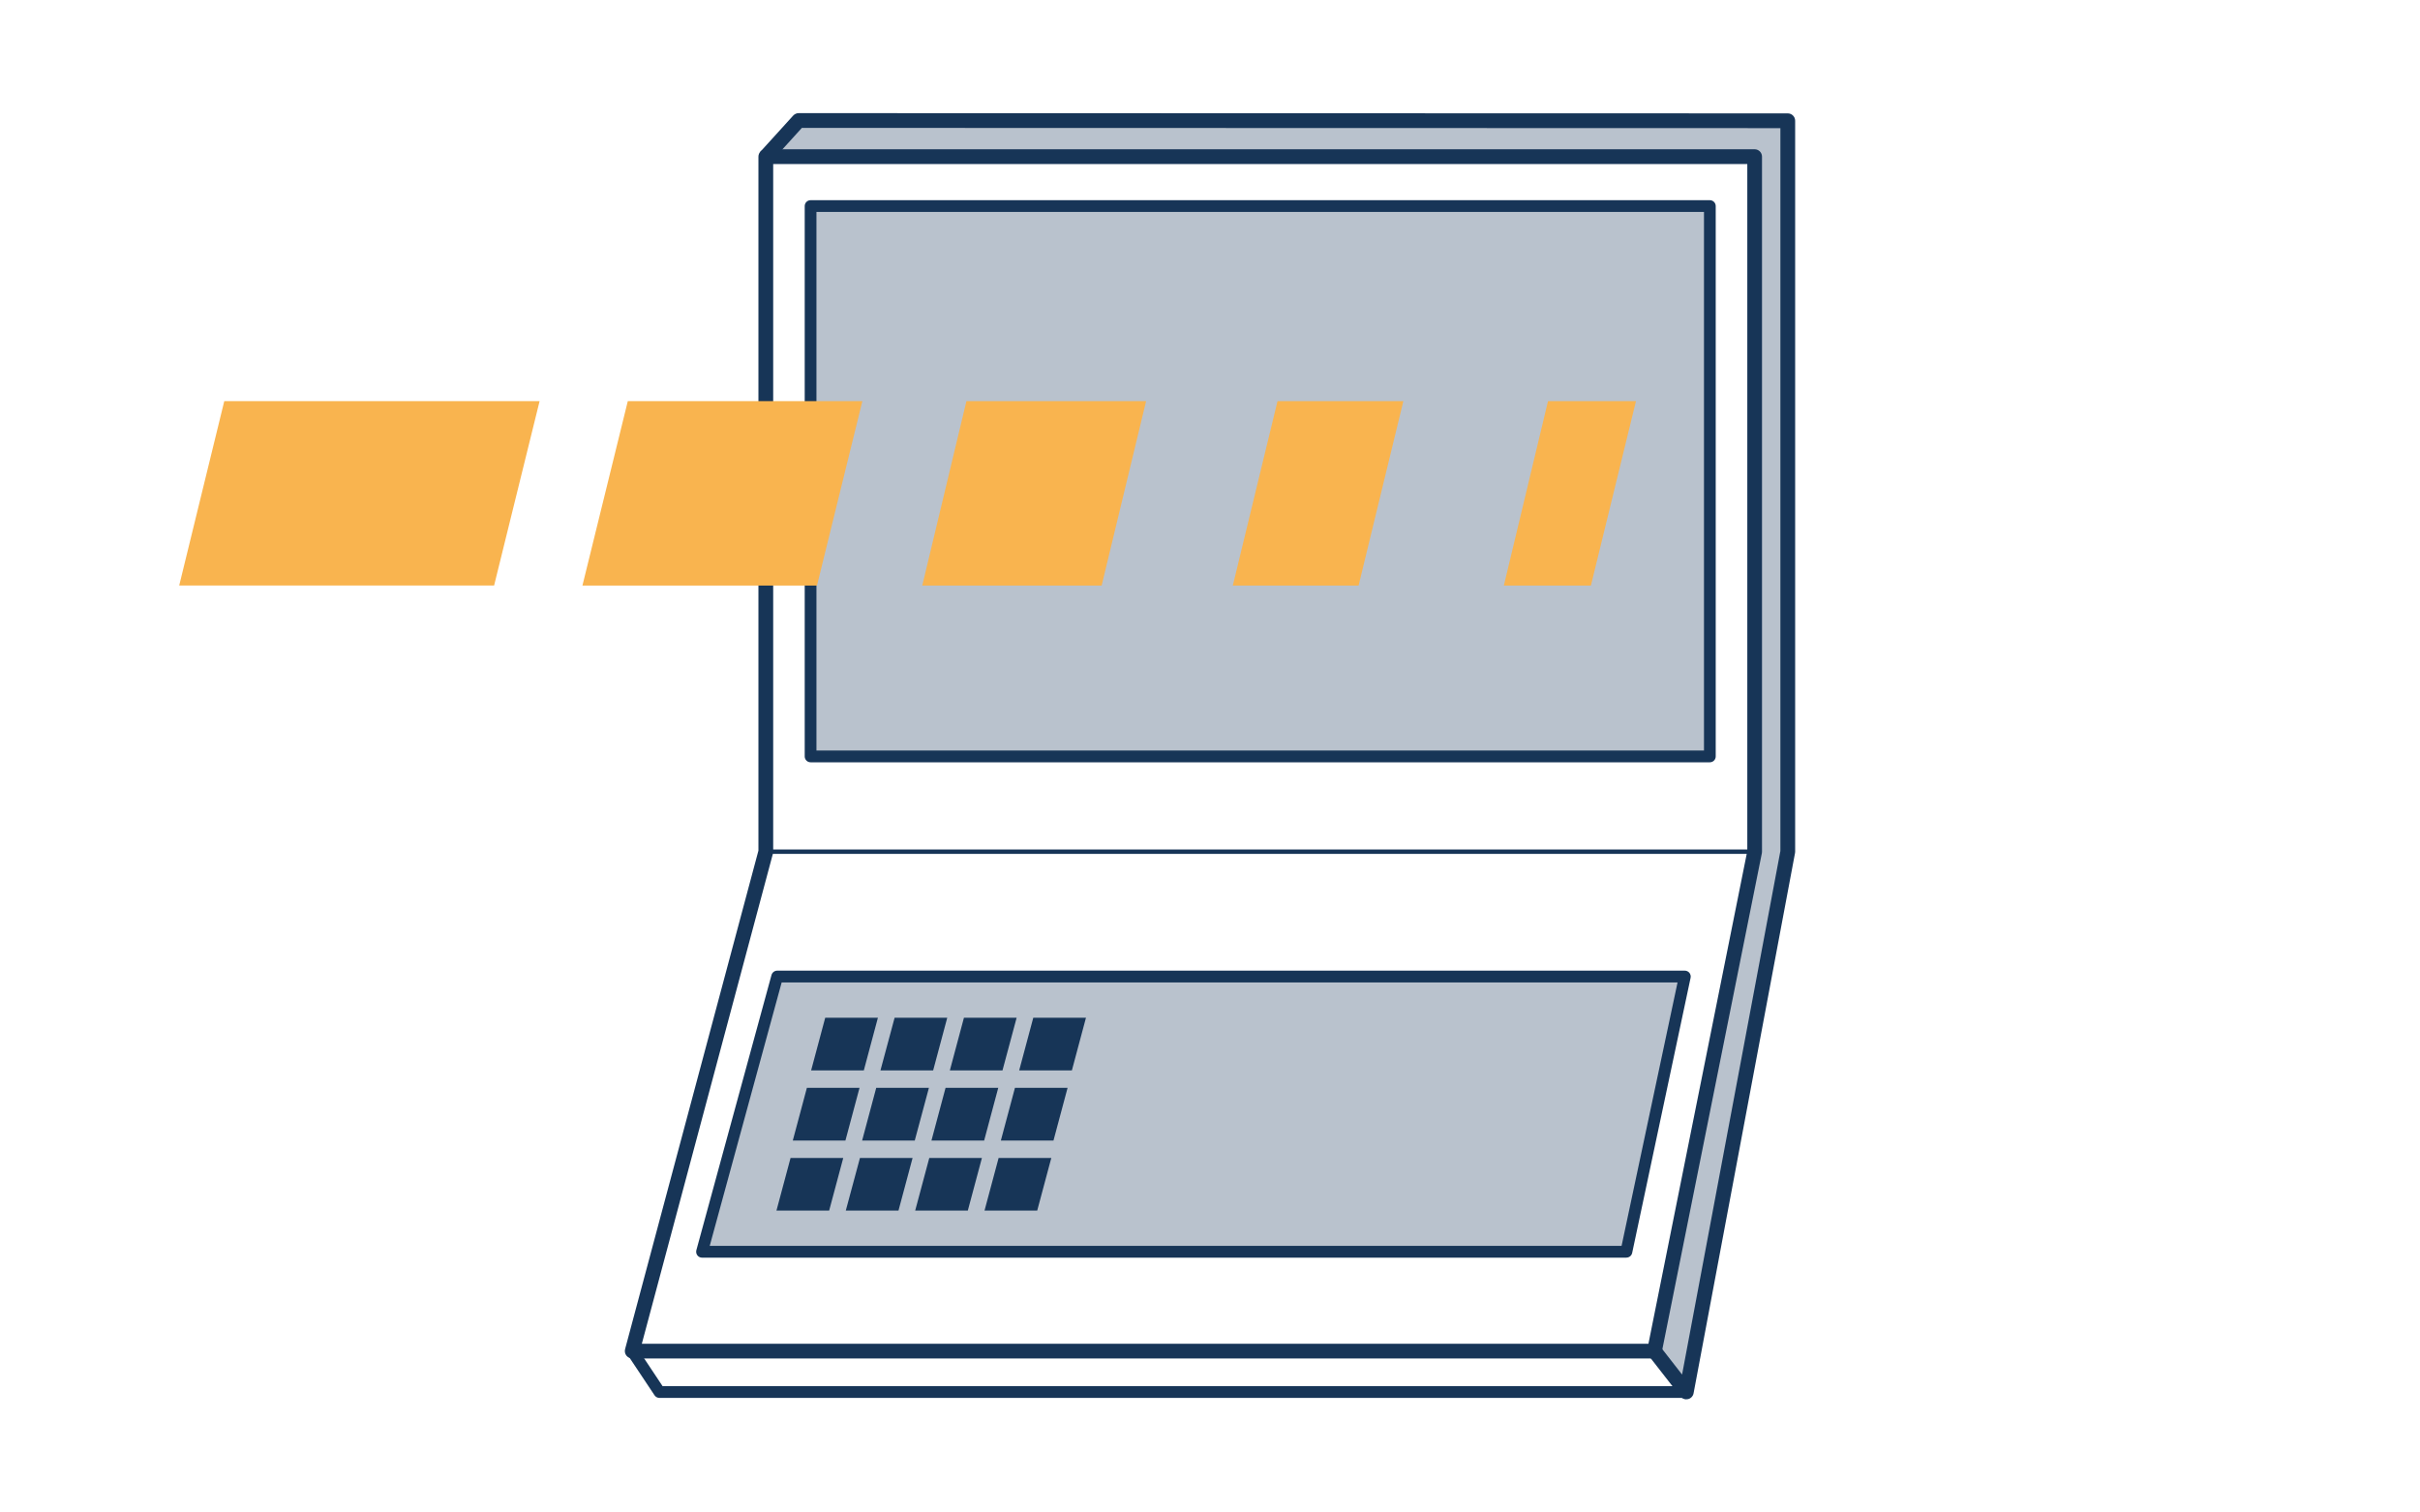 <?xml version="1.0" encoding="utf-8"?>
<svg xmlns="http://www.w3.org/2000/svg" data-name="Ebene 2" id="Ebene_2" viewBox="0 0 400 250">
  <defs>
    <style>
      .cls-1 {
        fill: #f9b44f;
      }

      .cls-2, .cls-3 {
        fill: #173557;
      }

      .cls-3 {
        opacity: .3;
      }
    </style>
  </defs>
  <g>
    <polygon class="cls-3" points="290.02 25.89 290.02 140.77 273.46 223.32 278.73 230.08 295.5 140.77 295.5 19.96 132.01 19.92 126.58 25.89 290.02 25.89"/>
    <rect class="cls-3" height="90.97" width="148.64" x="133.98" y="34.06"/>
    <polygon class="cls-3" points="268.82 206.91 116.04 206.91 128.46 161.42 278.48 161.42 268.82 206.91"/>
    <path class="cls-2" d="m273.46,224.54H104.5c-.38,0-.73-.18-.97-.48-.23-.3-.31-.69-.21-1.06l22.04-82.4V25.89c0-.67.54-1.22,1.22-1.22h163.44c.67,0,1.22.54,1.22,1.22v114.88c0,.08,0,.16-.02.24l-16.56,82.55c-.11.57-.61.98-1.19.98Zm-167.37-2.43h166.38l16.34-81.45V27.11H127.8v113.66c0,.11-.01.21-.04.31l-21.67,81.02Z"/>
    <path class="cls-2" d="m282.62,126h-148.64c-.54,0-.97-.44-.97-.97V34.06c0-.54.44-.97.97-.97h148.64c.54,0,.97.44.97.97v90.97c0,.54-.44.97-.97.97Zm-147.67-1.95h146.7V35.03h-146.7v89.03Z"/>
    <path class="cls-2" d="m268.82,207.88H116.04c-.3,0-.59-.14-.77-.38-.18-.24-.25-.55-.17-.85l12.42-45.49c.12-.42.5-.72.94-.72h150.02c.29,0,.57.13.76.36.18.23.26.53.2.81l-9.66,45.49c-.1.45-.49.77-.95.77Zm-151.51-1.95h150.72l9.25-43.54h-148.08l-11.89,43.54Z"/>
    <polygon class="cls-2" points="145.11 168.22 142.78 176.93 134.07 176.93 136.4 168.22 145.11 168.22"/>
    <polygon class="cls-2" points="156.57 168.22 154.24 176.93 145.53 176.93 147.87 168.22 156.57 168.22"/>
    <polygon class="cls-2" points="168.04 168.22 165.7 176.93 157 176.93 159.33 168.22 168.04 168.22"/>
    <polygon class="cls-2" points="179.5 168.22 177.17 176.93 168.46 176.93 170.79 168.22 179.5 168.22"/>
    <rect class="cls-2" height=".73" width="163.44" x="126.58" y="140.41"/>
    <path class="cls-2" d="m278.73,231.3c-.37,0-.73-.17-.96-.47l-5.27-6.76,1.92-1.5,3.61,4.63,16.25-86.55V21.18l-161.74-.04-5.06,5.58-1.8-1.64,5.43-5.98c.23-.25.56-.4.9-.4h0l163.49.04c.67,0,1.22.54,1.22,1.22v120.81c0,.08,0,.15-.02.22l-16.77,89.31c-.09.47-.44.85-.91.96-.1.02-.19.03-.29.03Z"/>
    <polygon class="cls-2" points="142.07 179.81 139.74 188.52 131.04 188.52 133.37 179.81 142.07 179.81"/>
    <polygon class="cls-2" points="153.54 179.81 151.2 188.52 142.5 188.52 144.83 179.81 153.54 179.81"/>
    <polygon class="cls-2" points="165 179.81 162.67 188.52 153.96 188.52 156.29 179.81 165 179.81"/>
    <polygon class="cls-2" points="176.46 179.81 174.13 188.52 165.43 188.52 167.76 179.81 176.46 179.81"/>
    <polygon class="cls-2" points="139.38 191.4 137.05 200.1 128.34 200.1 130.67 191.4 139.38 191.4"/>
    <polygon class="cls-2" points="150.84 191.4 148.51 200.1 139.8 200.1 142.14 191.4 150.84 191.4"/>
    <polygon class="cls-2" points="162.3 191.4 159.97 200.1 151.27 200.1 153.6 191.4 162.3 191.4"/>
    <polygon class="cls-2" points="173.77 191.4 171.44 200.1 162.73 200.1 165.06 191.4 173.77 191.4"/>
    <path class="cls-2" d="m278.73,231.06H109c-.33,0-.63-.16-.81-.43l-4.5-6.76,1.62-1.08,4.21,6.33h169.21v1.95Z"/>
  </g>
  <g>
    <polygon class="cls-1" points="231.96 66.3 211.16 66.3 203.77 96.79 224.56 96.79 231.96 66.3"/>
    <polygon class="cls-1" points="255.87 66.3 248.57 96.79 262.96 96.79 270.41 66.3 255.87 66.3"/>
    <polygon class="cls-1" points="29.62 96.78 81.67 96.78 89.19 66.3 37.07 66.3 29.62 96.78"/>
    <polygon class="cls-1" points="189.44 66.3 159.74 66.3 152.44 96.79 182.09 96.79 189.44 66.3"/>
    <polygon class="cls-1" points="142.54 66.3 103.77 66.3 96.27 96.79 135.04 96.79 142.54 66.3"/>
  </g>
</svg>